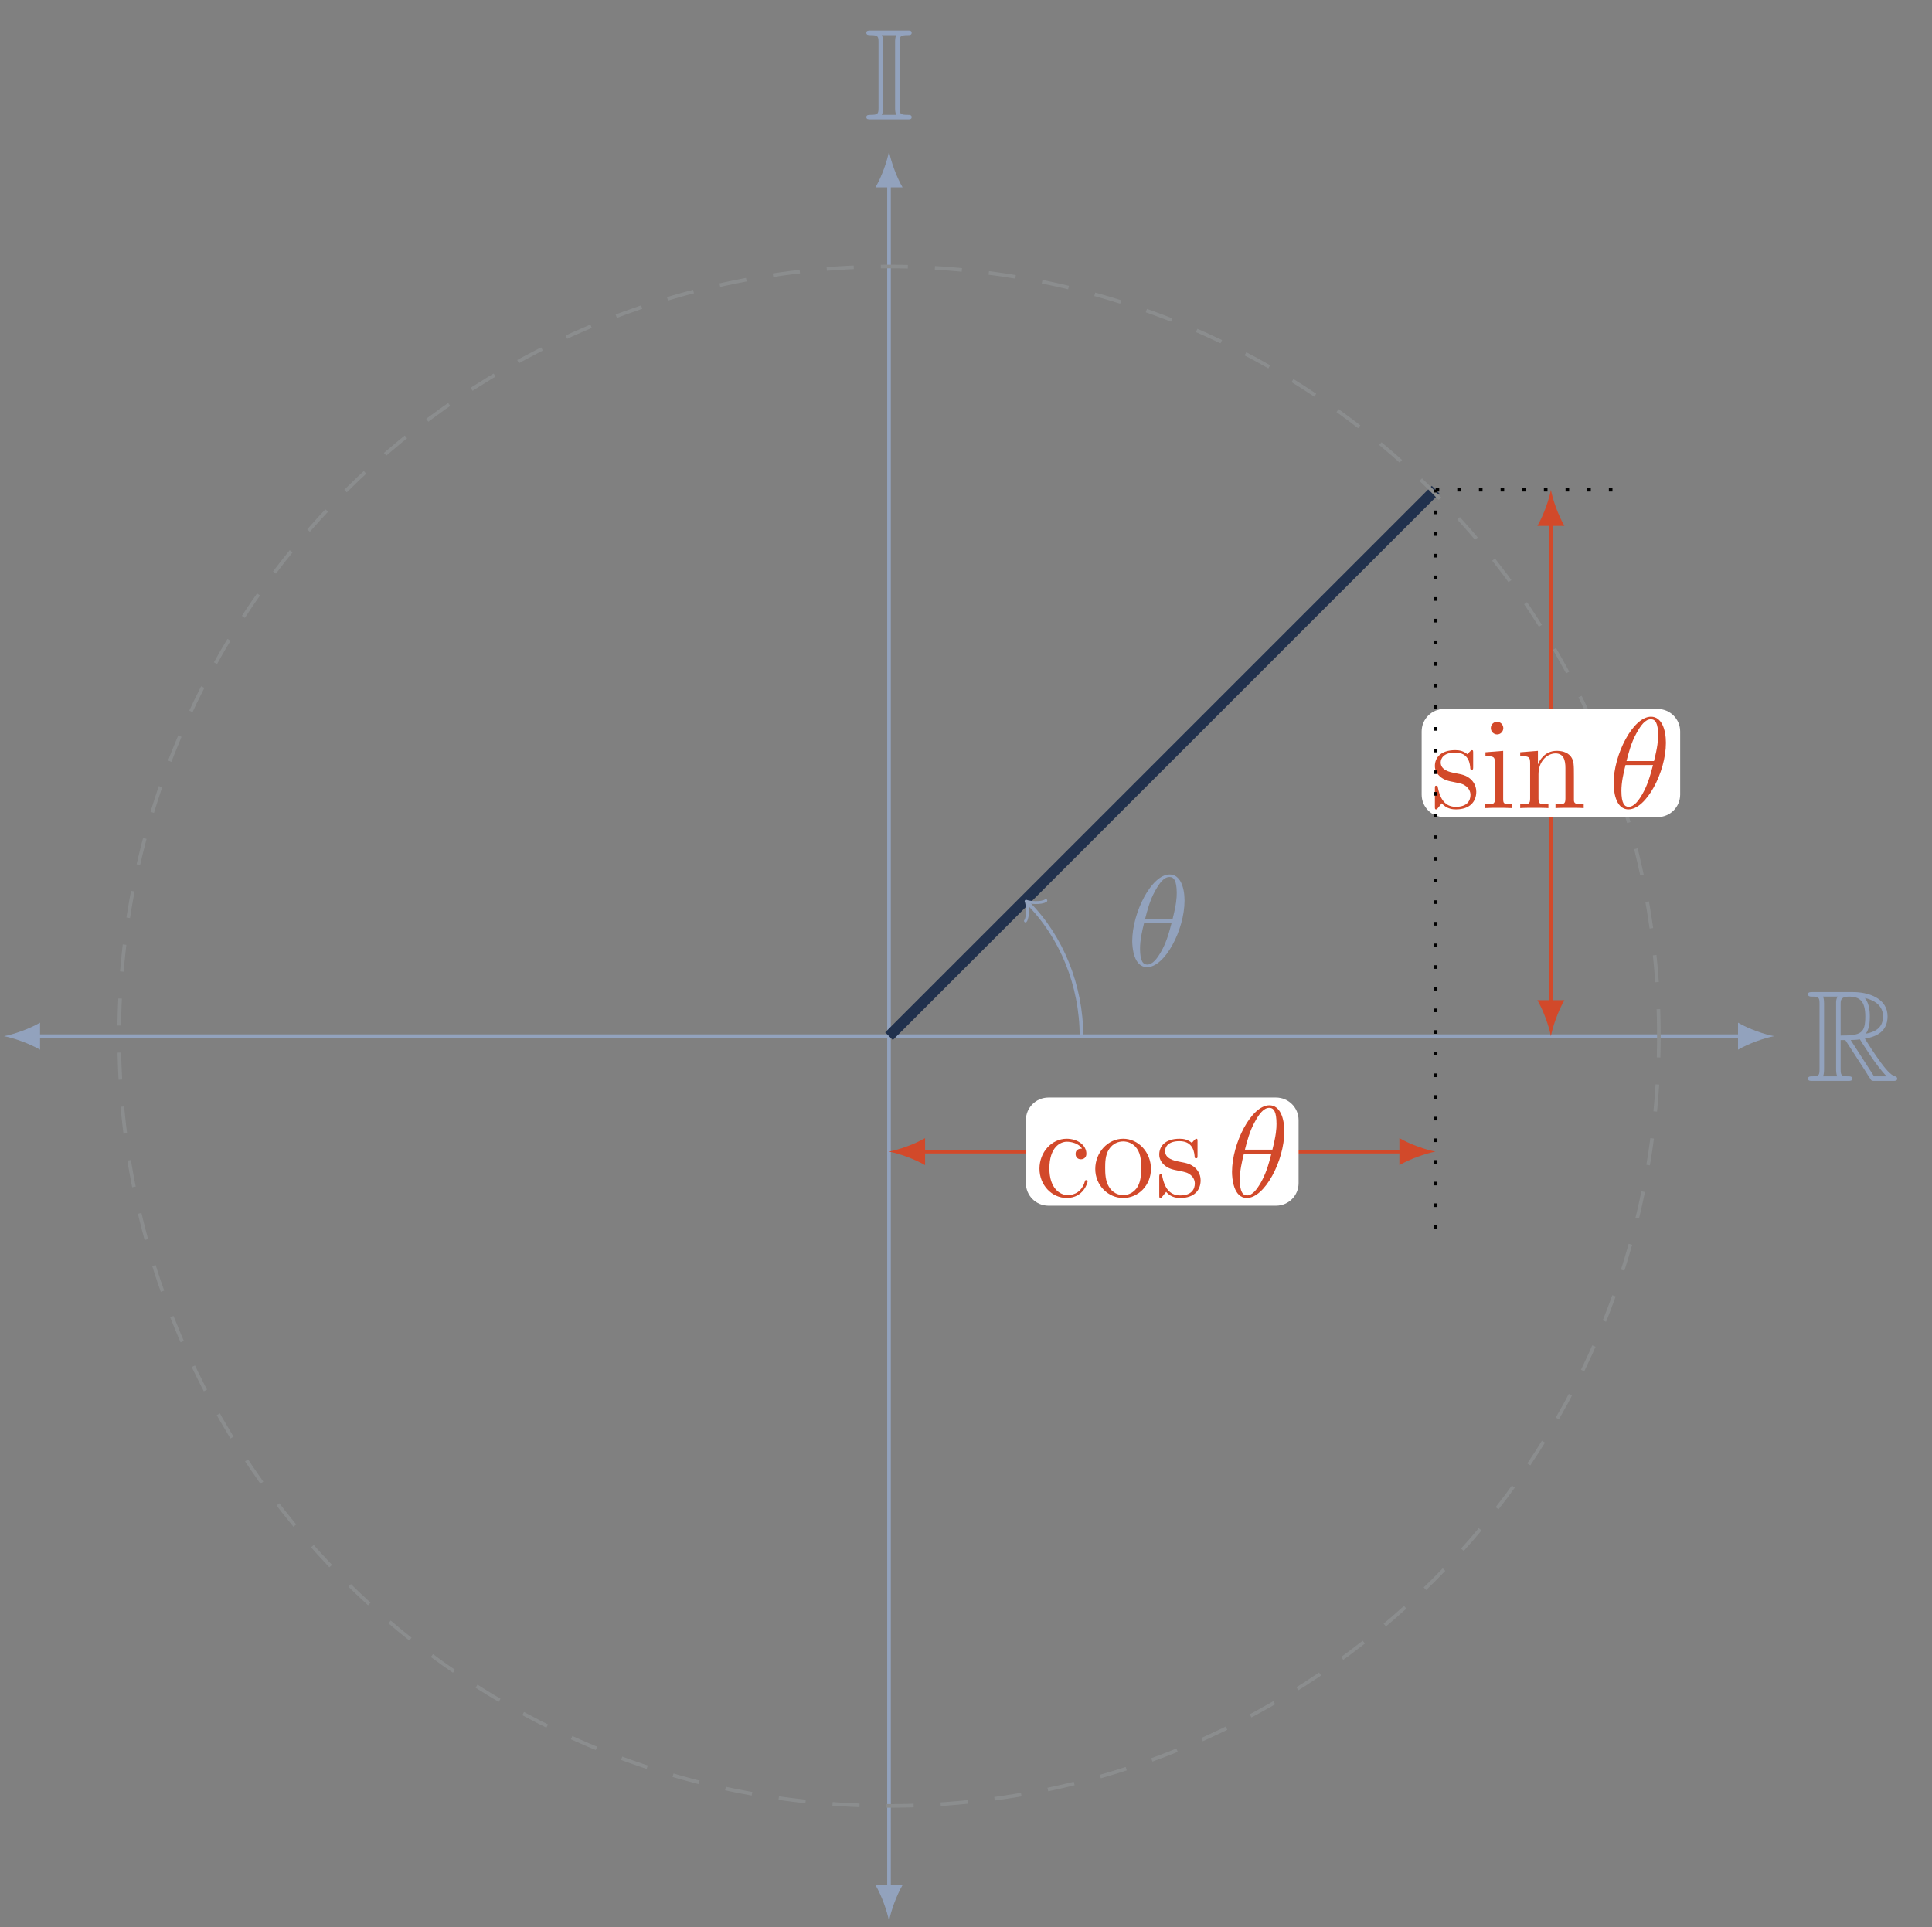 <?xml version="1.0" encoding="UTF-8"?>
<svg xmlns="http://www.w3.org/2000/svg" xmlns:xlink="http://www.w3.org/1999/xlink" width="212.99pt" height="212.512pt" viewBox="0 0 212.99 212.512" version="1.2">
<rect x="0" y="0" width="212.99" height="212.512" fill="#808080" stroke="none"/>
<defs>
<g>
<symbol overflow="visible" id="glyph0-0">
<path style="stroke:none;" d=""/>
</symbol>
<symbol overflow="visible" id="glyph0-1">
<path style="stroke:none;" d="M 3.828 -4.5 L 4.344 -4.5 L 6.5 -1.172 C 6.641 -0.938 6.984 -0.391 7.141 -0.172 C 7.234 0 7.281 0 7.609 0 L 9.594 0 C 9.844 0 10.062 0 10.062 -0.25 C 10.062 -0.375 9.969 -0.469 9.844 -0.5 C 9.312 -0.609 8.609 -1.562 8.266 -2.016 C 8.172 -2.156 7.453 -3.109 6.5 -4.656 C 7.766 -4.875 9 -5.422 9 -7.125 C 9 -9.109 6.906 -9.797 5.203 -9.797 L 0.719 -9.797 C 0.453 -9.797 0.234 -9.797 0.234 -9.547 C 0.234 -9.297 0.5 -9.297 0.609 -9.297 C 1.438 -9.297 1.5 -9.203 1.5 -8.484 L 1.5 -1.312 C 1.5 -0.594 1.438 -0.5 0.609 -0.5 C 0.5 -0.5 0.234 -0.5 0.234 -0.25 C 0.234 0 0.453 0 0.719 0 L 4.641 0 C 4.891 0 5.109 0 5.109 -0.25 C 5.109 -0.5 4.859 -0.5 4.703 -0.5 C 3.891 -0.5 3.828 -0.609 3.828 -1.312 Z M 6.594 -5.203 C 7 -5.719 7.047 -6.484 7.047 -7.109 C 7.047 -7.797 6.953 -8.562 6.5 -9.141 C 7.078 -9.016 8.5 -8.578 8.5 -7.125 C 8.5 -6.203 8.078 -5.469 6.594 -5.203 Z M 3.828 -8.531 C 3.828 -8.828 3.828 -9.297 4.719 -9.297 C 5.938 -9.297 6.547 -8.797 6.547 -7.109 C 6.547 -5.266 6.094 -5 3.828 -5 Z M 1.891 -0.5 C 2 -0.766 2 -1.156 2 -1.281 L 2 -8.516 C 2 -8.656 2 -9.047 1.891 -9.297 L 3.516 -9.297 C 3.328 -9.078 3.328 -8.781 3.328 -8.578 L 3.328 -1.281 C 3.328 -1.141 3.328 -0.766 3.453 -0.5 Z M 4.938 -4.5 C 5.031 -4.516 5.094 -4.516 5.203 -4.516 C 5.422 -4.516 5.734 -4.547 5.953 -4.578 C 6.172 -4.234 7.719 -1.688 8.906 -0.5 L 7.516 -0.5 Z M 4.938 -4.5 "/>
</symbol>
<symbol overflow="visible" id="glyph0-2">
<path style="stroke:none;" d="M 3.953 -8.484 C 3.953 -9.156 4 -9.297 4.844 -9.297 C 5.047 -9.297 5.281 -9.297 5.281 -9.547 C 5.281 -9.797 5.062 -9.797 4.812 -9.797 L 0.766 -9.797 C 0.516 -9.797 0.281 -9.797 0.281 -9.547 C 0.281 -9.297 0.531 -9.297 0.766 -9.297 C 1.578 -9.297 1.625 -9.156 1.625 -8.484 L 1.625 -1.312 C 1.625 -0.625 1.578 -0.5 0.734 -0.5 C 0.547 -0.5 0.281 -0.5 0.281 -0.25 C 0.281 0 0.516 0 0.766 0 L 4.812 0 C 5.062 0 5.281 0 5.281 -0.25 C 5.281 -0.5 5.031 -0.5 4.875 -0.5 C 4 -0.5 3.953 -0.609 3.953 -1.312 Z M 2.125 -8.516 C 2.125 -8.734 2.125 -9.047 1.984 -9.297 L 3.578 -9.297 C 3.453 -9.047 3.453 -8.734 3.453 -8.516 L 3.453 -1.281 C 3.453 -1.078 3.453 -0.766 3.578 -0.5 L 1.984 -0.5 C 2.125 -0.766 2.125 -1.078 2.125 -1.281 Z M 2.125 -8.516 "/>
</symbol>
<symbol overflow="visible" id="glyph1-0">
<path style="stroke:none;" d=""/>
</symbol>
<symbol overflow="visible" id="glyph1-1">
<path style="stroke:none;" d="M 5.188 -5.297 C 5.016 -5.297 4.484 -5.297 4.484 -4.703 C 4.484 -4.359 4.719 -4.125 5.062 -4.125 C 5.391 -4.125 5.672 -4.328 5.672 -4.734 C 5.672 -5.703 4.672 -6.391 3.5 -6.391 C 1.828 -6.391 0.5 -4.891 0.5 -3.094 C 0.5 -1.266 1.875 0.141 3.5 0.141 C 5.375 0.141 5.812 -1.578 5.812 -1.703 C 5.812 -1.828 5.703 -1.828 5.672 -1.828 C 5.531 -1.828 5.531 -1.797 5.484 -1.625 C 5.172 -0.594 4.391 -0.172 3.625 -0.172 C 2.75 -0.172 1.594 -0.938 1.594 -3.109 C 1.594 -5.484 2.812 -6.062 3.516 -6.062 C 4.062 -6.062 4.859 -5.859 5.188 -5.297 Z M 5.188 -5.297 "/>
</symbol>
<symbol overflow="visible" id="glyph1-2">
<path style="stroke:none;" d="M 6.562 -3.062 C 6.562 -4.906 5.172 -6.391 3.5 -6.391 C 1.797 -6.391 0.422 -4.859 0.422 -3.062 C 0.422 -1.234 1.859 0.141 3.5 0.141 C 5.188 0.141 6.562 -1.266 6.562 -3.062 Z M 3.5 -0.172 C 2.984 -0.172 2.328 -0.406 1.922 -1.109 C 1.531 -1.75 1.516 -2.594 1.516 -3.188 C 1.516 -3.734 1.516 -4.609 1.953 -5.25 C 2.359 -5.875 2.984 -6.094 3.5 -6.094 C 4.047 -6.094 4.656 -5.844 5.031 -5.281 C 5.484 -4.625 5.484 -3.719 5.484 -3.188 C 5.484 -2.688 5.484 -1.797 5.109 -1.125 C 4.703 -0.438 4.047 -0.172 3.5 -0.172 Z M 3.5 -0.172 "/>
</symbol>
<symbol overflow="visible" id="glyph1-3">
<path style="stroke:none;" d="M 4.688 -6.047 C 4.688 -6.312 4.688 -6.391 4.547 -6.391 C 4.438 -6.391 4.172 -6.062 4.062 -5.938 C 3.625 -6.297 3.172 -6.391 2.719 -6.391 C 0.984 -6.391 0.469 -5.438 0.469 -4.656 C 0.469 -4.5 0.469 -4 1.016 -3.5 C 1.469 -3.094 1.953 -2.984 2.625 -2.859 C 3.406 -2.703 3.594 -2.656 3.953 -2.375 C 4.203 -2.156 4.391 -1.844 4.391 -1.453 C 4.391 -0.828 4.031 -0.141 2.781 -0.141 C 1.828 -0.141 1.141 -0.688 0.828 -2.125 C 0.766 -2.375 0.766 -2.391 0.766 -2.406 C 0.734 -2.469 0.672 -2.469 0.625 -2.469 C 0.469 -2.469 0.469 -2.391 0.469 -2.125 L 0.469 -0.188 C 0.469 0.078 0.469 0.141 0.609 0.141 C 0.688 0.141 0.703 0.125 0.938 -0.172 C 1.016 -0.266 1.016 -0.297 1.234 -0.531 C 1.781 0.141 2.547 0.141 2.797 0.141 C 4.297 0.141 5.031 -0.688 5.031 -1.812 C 5.031 -2.594 4.562 -3.047 4.438 -3.172 C 3.922 -3.625 3.531 -3.703 2.594 -3.875 C 2.156 -3.969 1.109 -4.172 1.109 -5.031 C 1.109 -5.469 1.422 -6.125 2.703 -6.125 C 4.266 -6.125 4.344 -4.797 4.375 -4.344 C 4.391 -4.234 4.5 -4.234 4.531 -4.234 C 4.688 -4.234 4.688 -4.312 4.688 -4.562 Z M 4.688 -6.047 "/>
</symbol>
<symbol overflow="visible" id="glyph1-4">
<path style="stroke:none;" d="M 2.484 -8.812 C 2.484 -9.188 2.188 -9.516 1.797 -9.516 C 1.422 -9.516 1.109 -9.219 1.109 -8.828 C 1.109 -8.406 1.453 -8.125 1.797 -8.125 C 2.234 -8.125 2.484 -8.5 2.484 -8.812 Z M 0.516 -6.156 L 0.516 -5.734 C 1.438 -5.734 1.562 -5.656 1.562 -4.953 L 1.562 -1.062 C 1.562 -0.422 1.406 -0.422 0.469 -0.422 L 0.469 0 C 0.875 -0.031 1.562 -0.031 1.969 -0.031 C 2.125 -0.031 2.969 -0.031 3.453 0 L 3.453 -0.422 C 2.516 -0.422 2.469 -0.484 2.469 -1.047 L 2.469 -6.312 Z M 0.516 -6.156 "/>
</symbol>
<symbol overflow="visible" id="glyph1-5">
<path style="stroke:none;" d="M 6.375 -3.484 C 6.375 -4.812 6.375 -5.203 6.047 -5.672 C 5.625 -6.219 4.953 -6.312 4.469 -6.312 C 3.078 -6.312 2.531 -5.125 2.422 -4.844 L 2.406 -4.844 L 2.406 -6.312 L 0.453 -6.156 L 0.453 -5.734 C 1.438 -5.734 1.547 -5.641 1.547 -4.938 L 1.547 -1.062 C 1.547 -0.422 1.391 -0.422 0.453 -0.422 L 0.453 0 C 0.828 -0.031 1.609 -0.031 2 -0.031 C 2.422 -0.031 3.188 -0.031 3.562 0 L 3.562 -0.422 C 2.641 -0.422 2.469 -0.422 2.469 -1.062 L 2.469 -3.719 C 2.469 -5.219 3.469 -6.031 4.344 -6.031 C 5.234 -6.031 5.438 -5.297 5.438 -4.422 L 5.438 -1.062 C 5.438 -0.422 5.281 -0.422 4.344 -0.422 L 4.344 0 C 4.719 -0.031 5.5 -0.031 5.891 -0.031 C 6.312 -0.031 7.078 -0.031 7.453 0 L 7.453 -0.422 C 6.734 -0.422 6.391 -0.422 6.375 -0.844 Z M 6.375 -3.484 "/>
</symbol>
<symbol overflow="visible" id="glyph2-0">
<path style="stroke:none;" d=""/>
</symbol>
<symbol overflow="visible" id="glyph2-1">
<path style="stroke:none;" d="M 6.344 -7.203 C 6.344 -8.656 5.875 -10.078 4.703 -10.078 C 2.703 -10.078 0.578 -5.875 0.578 -2.734 C 0.578 -2.078 0.719 0.141 2.219 0.141 C 4.172 0.141 6.344 -3.953 6.344 -7.203 Z M 2 -5.188 C 2.219 -6.031 2.516 -7.234 3.094 -8.25 C 3.562 -9.109 4.062 -9.797 4.688 -9.797 C 5.172 -9.797 5.484 -9.391 5.484 -8.016 C 5.484 -7.5 5.438 -6.781 5.031 -5.188 Z M 4.922 -4.75 C 4.562 -3.344 4.266 -2.453 3.75 -1.547 C 3.328 -0.812 2.828 -0.141 2.234 -0.141 C 1.797 -0.141 1.438 -0.484 1.438 -1.906 C 1.438 -2.828 1.656 -3.812 1.891 -4.75 Z M 4.922 -4.75 "/>
</symbol>
</g>
<clipPath id="clip1">
  <path d="M 0.238 112 L 5 112 L 5 116 L 0.238 116 Z M 0.238 112 "/>
</clipPath>
</defs>
<g id="surface1">
<path style="fill:none;stroke-width:0.399;stroke-linecap:butt;stroke-linejoin:miter;stroke:rgb(57.256%,63.527%,74.117%);stroke-opacity:1;stroke-miterlimit:10;" d="M -94.209 0.002 L 94.211 0.002 " transform="matrix(0.998,0,0,-0.998,98.008,114.256)"/>
<g clip-path="url(#clip1)" clip-rule="nonzero">
<path style=" stroke:none;fill-rule:nonzero;fill:rgb(57.256%,63.527%,74.117%);fill-opacity:1;" d="M 0.438 114.254 C 1.496 114.453 3.219 115.051 4.414 115.746 L 4.414 112.766 C 3.219 113.461 1.496 114.059 0.438 114.254 "/>
</g>
<path style=" stroke:none;fill-rule:nonzero;fill:rgb(57.256%,63.527%,74.117%);fill-opacity:1;" d="M 195.582 114.254 C 194.52 114.059 192.797 113.461 191.605 112.766 L 191.605 115.746 C 192.797 115.051 194.52 114.453 195.582 114.254 "/>
<g style="fill:rgb(57.256%,63.527%,74.117%);fill-opacity:1;">
  <use xlink:href="#glyph0-1" x="199.09" y="119.185"/>
</g>
<path style="fill:none;stroke-width:0.399;stroke-linecap:butt;stroke-linejoin:miter;stroke:rgb(57.256%,63.527%,74.117%);stroke-opacity:1;stroke-miterlimit:10;" d="M -0.001 -94.21 L -0.001 94.21 " transform="matrix(0.998,0,0,-0.998,98.008,114.256)"/>
<path style=" stroke:none;fill-rule:nonzero;fill:rgb(57.256%,63.527%,74.117%);fill-opacity:1;" d="M 98.008 211.828 C 98.207 210.766 98.805 209.043 99.5 207.852 L 96.516 207.852 C 97.215 209.043 97.809 210.766 98.008 211.828 "/>
<path style=" stroke:none;fill-rule:nonzero;fill:rgb(57.256%,63.527%,74.117%);fill-opacity:1;" d="M 98.008 16.684 C 97.809 17.742 97.215 19.469 96.516 20.66 L 99.5 20.66 C 98.805 19.469 98.207 17.742 98.008 16.684 "/>
<g style="fill:rgb(57.256%,63.527%,74.117%);fill-opacity:1;">
  <use xlink:href="#glyph0-2" x="95.225" y="13.174"/>
</g>
<path style="fill:none;stroke-width:1.196;stroke-linecap:butt;stroke-linejoin:miter;stroke:rgb(12.941%,19.217%,30.196%);stroke-opacity:1;stroke-miterlimit:10;" d="M -0.001 0.002 L 60.38 60.378 " transform="matrix(0.998,0,0,-0.998,98.008,114.256)"/>
<path style="fill:none;stroke-width:0.399;stroke-linecap:butt;stroke-linejoin:miter;stroke:rgb(54.509%,55.292%,55.684%);stroke-opacity:1;stroke-dasharray:2.989,2.989;stroke-miterlimit:10;" d="M 85.042 0.002 C 85.042 46.969 46.966 85.04 -0.001 85.04 C -46.968 85.04 -85.039 46.969 -85.039 0.002 C -85.039 -46.965 -46.968 -85.041 -0.001 -85.041 C 46.966 -85.041 85.042 -46.965 85.042 0.002 Z M 85.042 0.002 " transform="matrix(0.998,0,0,-0.998,98.008,114.256)"/>
<path style="fill:none;stroke-width:0.399;stroke-linecap:butt;stroke-linejoin:miter;stroke:rgb(82.352%,28.625%,16.472%);stroke-opacity:1;stroke-miterlimit:10;" d="M 3.586 -12.754 L 56.794 -12.754 " transform="matrix(0.998,0,0,-0.998,98.008,114.256)"/>
<path style=" stroke:none;fill-rule:nonzero;fill:rgb(82.352%,28.625%,16.472%);fill-opacity:1;" d="M 98.008 126.98 C 99.07 127.18 100.793 127.777 101.984 128.473 L 101.984 125.492 C 100.793 126.188 99.07 126.781 98.008 126.98 "/>
<path style=" stroke:none;fill-rule:nonzero;fill:rgb(82.352%,28.625%,16.472%);fill-opacity:1;" d="M 158.25 126.98 C 157.188 126.781 155.465 126.188 154.273 125.492 L 154.273 128.473 C 155.465 127.777 157.188 127.18 158.25 126.98 "/>
<path style=" stroke:none;fill-rule:nonzero;fill:rgb(100%,100%,100%);fill-opacity:1;" d="M 140.672 121.02 L 115.586 121.02 C 114.211 121.02 113.098 122.129 113.098 123.504 L 113.098 130.461 C 113.098 131.832 114.211 132.945 115.586 132.945 L 140.672 132.945 C 142.047 132.945 143.16 131.832 143.16 130.461 L 143.16 123.504 C 143.16 122.129 142.047 121.02 140.672 121.02 Z M 140.672 121.02 "/>
<g style="fill:rgb(82.352%,28.625%,16.472%);fill-opacity:1;">
  <use xlink:href="#glyph1-1" x="114.094" y="131.952"/>
  <use xlink:href="#glyph1-2" x="120.323" y="131.952"/>
  <use xlink:href="#glyph1-3" x="127.331" y="131.952"/>
</g>
<g style="fill:rgb(82.352%,28.625%,16.472%);fill-opacity:1;">
  <use xlink:href="#glyph2-1" x="135.243" y="131.952"/>
</g>
<path style="fill:none;stroke-width:0.399;stroke-linecap:butt;stroke-linejoin:miter;stroke:rgb(82.352%,28.625%,16.472%);stroke-opacity:1;stroke-miterlimit:10;" d="M 73.136 3.588 L 73.136 56.792 " transform="matrix(0.998,0,0,-0.998,98.008,114.256)"/>
<path style=" stroke:none;fill-rule:nonzero;fill:rgb(82.352%,28.625%,16.472%);fill-opacity:1;" d="M 170.977 114.254 C 171.176 113.195 171.77 111.473 172.465 110.281 L 169.484 110.281 C 170.18 111.473 170.777 113.195 170.977 114.254 "/>
<path style=" stroke:none;fill-rule:nonzero;fill:rgb(82.352%,28.625%,16.472%);fill-opacity:1;" d="M 170.977 54.016 C 170.777 55.074 170.18 56.797 169.484 57.992 L 172.465 57.992 C 171.77 56.797 171.176 55.074 170.977 54.016 "/>
<path style=" stroke:none;fill-rule:nonzero;fill:rgb(100%,100%,100%);fill-opacity:1;" d="M 182.742 78.172 L 159.211 78.172 C 157.836 78.172 156.727 79.285 156.727 80.656 L 156.727 87.613 C 156.727 88.988 157.836 90.098 159.211 90.098 L 182.742 90.098 C 184.113 90.098 185.227 88.988 185.227 87.613 L 185.227 80.656 C 185.227 79.285 184.113 78.172 182.742 78.172 Z M 182.742 78.172 "/>
<g style="fill:rgb(82.352%,28.625%,16.472%);fill-opacity:1;">
  <use xlink:href="#glyph1-3" x="157.718" y="89.105"/>
  <use xlink:href="#glyph1-4" x="163.246" y="89.105"/>
  <use xlink:href="#glyph1-5" x="167.139" y="89.105"/>
</g>
<g style="fill:rgb(82.352%,28.625%,16.472%);fill-opacity:1;">
  <use xlink:href="#glyph2-1" x="177.311" y="89.105"/>
</g>
<path style="fill:none;stroke-width:0.399;stroke-linecap:butt;stroke-linejoin:miter;stroke:rgb(0%,0%,0%);stroke-opacity:1;stroke-dasharray:0.399,1.993;stroke-miterlimit:10;" d="M 60.38 -21.262 L 60.38 60.378 " transform="matrix(0.998,0,0,-0.998,98.008,114.256)"/>
<path style="fill:none;stroke-width:0.399;stroke-linecap:butt;stroke-linejoin:miter;stroke:rgb(0%,0%,0%);stroke-opacity:1;stroke-dasharray:0.399,1.993;stroke-miterlimit:10;" d="M 60.38 60.378 L 81.639 60.378 " transform="matrix(0.998,0,0,-0.998,98.008,114.256)"/>
<path style="fill:none;stroke-width:0.399;stroke-linecap:butt;stroke-linejoin:miter;stroke:rgb(57.256%,63.527%,74.117%);stroke-opacity:1;stroke-miterlimit:10;" d="M 21.259 0.002 C 21.259 5.636 19.019 11.047 15.359 14.707 " transform="matrix(0.998,0,0,-0.998,98.008,114.256)"/>
<path style="fill:none;stroke-width:0.319;stroke-linecap:round;stroke-linejoin:round;stroke:rgb(57.256%,63.527%,74.117%);stroke-opacity:1;stroke-miterlimit:10;" d="M -1.196 1.592 C -1.096 0.994 -0.002 0.1 0.297 0 C -0.002 -0.099 -1.096 -0.994 -1.196 -1.592 " transform="matrix(-0.705,-0.705,-0.705,0.705,113.33,99.58)"/>
<g style="fill:rgb(57.256%,63.527%,74.117%);fill-opacity:1;">
  <use xlink:href="#glyph2-1" x="124.244" y="106.499"/>
</g>
</g>
</svg>
